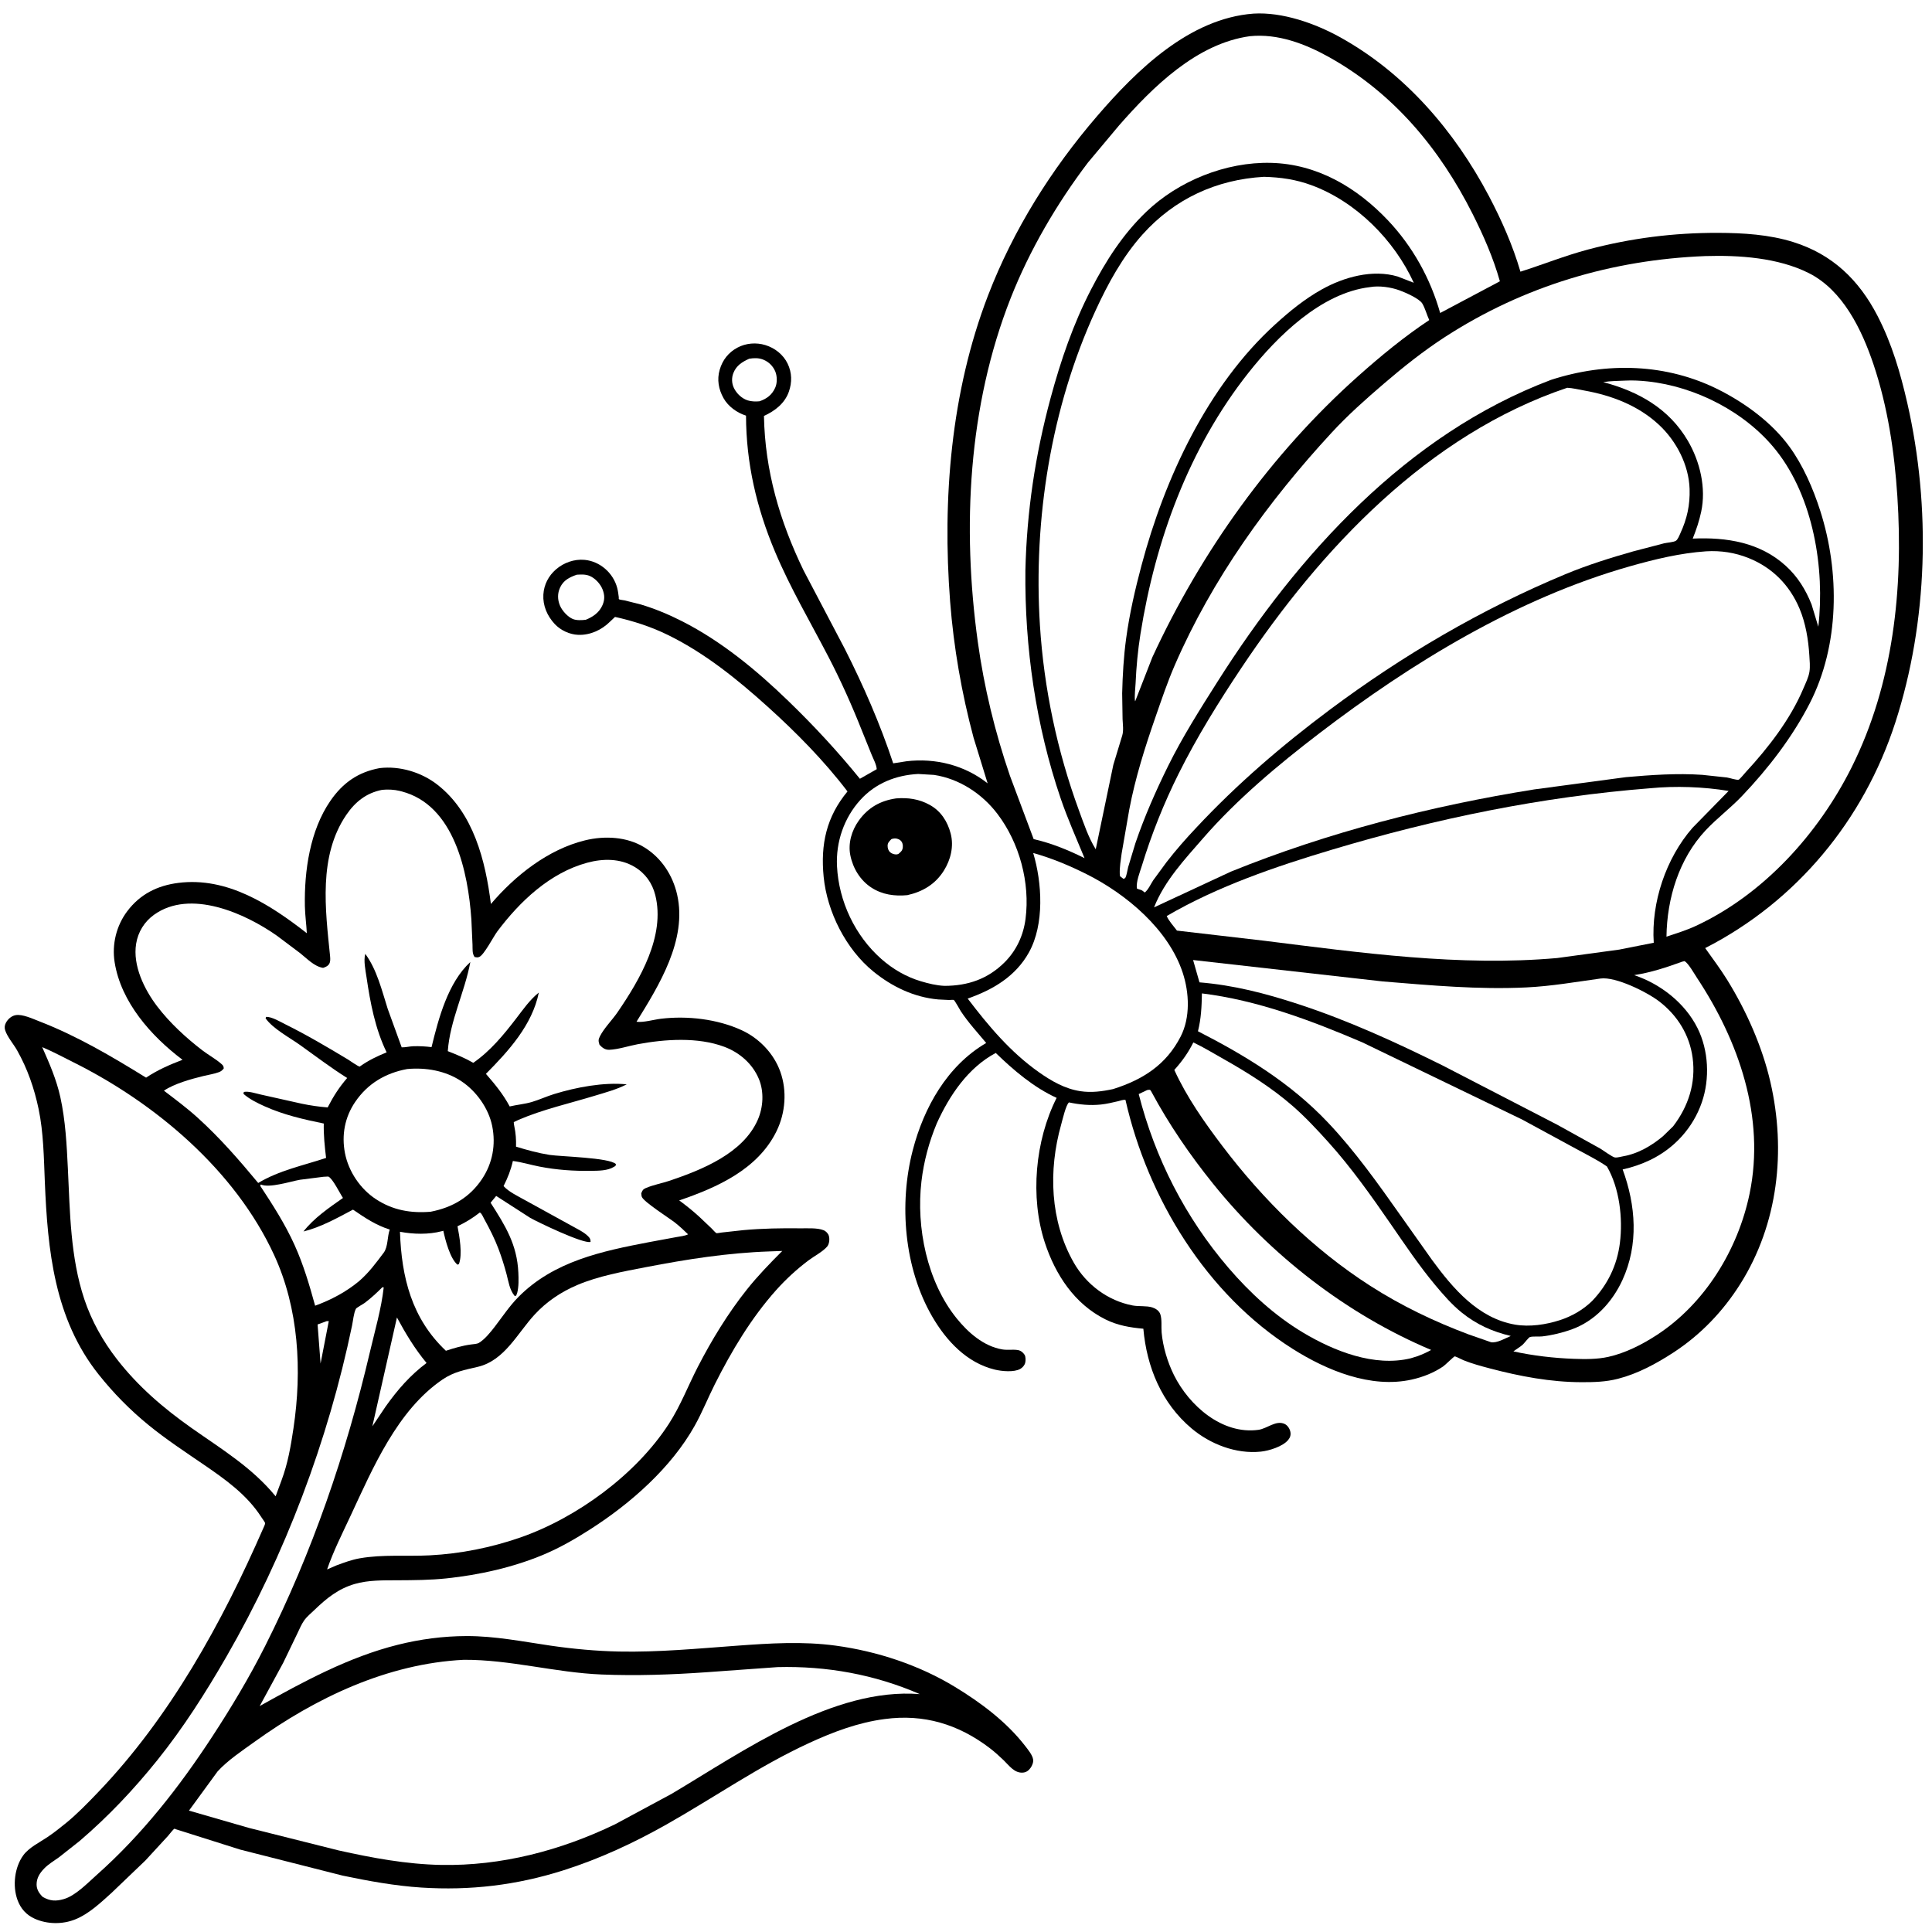 <svg version="1.1" xmlns="http://www.w3.org/2000/svg" style="display: block;" viewBox="0 0 2048 2048" width="1024" height="1024">
<path transform="translate(0,0)" fill="rgb(255,255,255)" d="M -0 -0 L 2048 0 L 2048 2048 L -0 2048 L -0 -0 z"/>
<path transform="translate(0,0)" fill="rgb(0,0,0)" d="M 402.488 814.222 C 423.799 811.694 446.713 818.601 463.59 831.742 C 501.997 861.65 514.609 912.399 520.377 958.272 C 546.097 928.077 580.827 900.516 619.963 890.853 C 640.689 885.735 664.622 886.824 683.127 898.287 C 701.279 909.53 713.188 927.873 717.839 948.552 C 728.574 996.283 698.674 1044.44 674.718 1083.09 C 681.909 1084.12 693.111 1080.82 700.565 1079.92 C 728.628 1076.54 760.456 1080.21 786.215 1092.07 C 804.702 1100.57 820.222 1116.7 827.125 1135.93 C 834.436 1156.3 832.65 1179.59 823.215 1198.97 C 803.499 1239.47 760.221 1258.78 719.996 1272.48 C 727.404 1277.95 734.451 1283.58 741.248 1289.8 L 754.55 1302.43 C 755.717 1303.55 758.163 1306.56 759.489 1307.21 C 759.915 1307.42 764.453 1306.59 765.119 1306.51 L 787.971 1304 C 808.113 1302.15 828.565 1301.84 848.775 1302.08 C 855.972 1302.16 866.378 1301.42 873 1304.06 C 875.548 1305.07 877.891 1307.51 878.646 1310.16 C 879.641 1313.66 879.11 1318.85 876.656 1321.61 C 871.713 1327.16 863.025 1331.56 857 1336.09 C 844.699 1345.36 833.143 1355.97 822.87 1367.44 C 796.442 1396.96 775.454 1432.14 757.734 1467.38 C 750.418 1481.93 744.359 1497.16 736.402 1511.38 C 711.488 1555.87 668.542 1593.66 626.033 1620.91 C 610.208 1631.06 593.649 1640.64 576.291 1647.92 C 543.837 1661.54 508.302 1669.46 473.371 1673.15 C 455.902 1674.99 438.859 1675.07 421.312 1675.16 C 406.387 1675.23 390.459 1674.87 376 1679.08 C 358.683 1684.12 346.367 1694.08 333.575 1706.37 C 329.918 1709.89 325.264 1713.68 322.348 1717.83 C 319.429 1721.98 317.421 1727.04 315.19 1731.58 L 300.211 1762.65 L 275.288 1808.49 C 321.807 1782.52 369.728 1756.48 421.793 1743.5 C 445.648 1737.55 469.907 1734.36 494.5 1734.29 C 524.701 1734.21 554.094 1740.14 583.838 1744.48 C 607.396 1747.92 632.35 1750.21 656.149 1750.7 C 697.736 1751.55 739.659 1747.55 781.109 1744.52 C 816.04 1741.96 850.969 1739.7 885.83 1744.44 C 929.92 1750.44 974.028 1764.98 1012.14 1788.1 C 1039.58 1804.74 1067.04 1825.26 1086.78 1850.86 C 1089.65 1854.58 1094.34 1860.25 1095.12 1864.9 C 1095.65 1868.05 1094.22 1871.54 1092.41 1874.06 C 1090.43 1876.81 1088.04 1878.66 1084.6 1879.01 C 1075.39 1879.95 1069.7 1871.48 1063.73 1865.77 C 1059.04 1861.28 1054.3 1856.98 1049.13 1853.04 C 1015.96 1827.73 979.218 1816.66 937.766 1822.27 C 909.671 1825.92 883.281 1835.89 857.663 1847.69 C 804.803 1872.02 757.454 1905.19 706.97 1933.75 C 671.82 1953.63 635.405 1970.54 596.85 1982.75 C 547.45 1998.41 498.308 2004.21 446.712 2000.89 C 418.79 1999.1 390.647 1993.95 363.284 1988.24 L 254.703 1960.68 L 186.059 1938.97 C 185.666 1938.83 185.275 1938.42 184.88 1938.55 C 183.756 1938.93 179.05 1945.08 177.998 1946.25 L 154.129 1972.19 L 118.397 2006.39 C 106.771 2016.87 94.232 2028.89 79.474 2034.74 C 66.114 2040.04 50.149 2039.83 37 2034.02 C 27.928 2030 21.849 2023.19 18.5 2013.9 C 13.18 1999.14 15.347 1979.53 24.674 1966.71 C 30.657 1958.49 41.764 1953.14 50.165 1947.49 C 56.856 1943 63.303 1937.93 69.558 1932.84 C 81.898 1922.82 93.026 1911.26 104.009 1899.8 C 180.098 1820.41 235.337 1720.24 279.063 1620.05 C 279.564 1618.9 281.067 1615.89 281.041 1614.66 C 281.022 1613.76 277.592 1609.11 276.978 1608.16 C 261.873 1584.59 239.13 1568.41 216.39 1552.84 C 196.513 1539.24 176.182 1525.89 157.5 1510.65 C 137.784 1494.57 120.369 1476.85 104.538 1456.97 C 57.586 1398.02 50.495 1325.2 47.522 1252.8 C 46.477 1227.36 46.15 1200.48 40.906 1175.5 C 36.312 1153.63 29.166 1132.97 18.146 1113.44 C 14.309 1106.64 7.916 1099.47 5.5 1092.19 C 4.57 1089.38 4.907 1086.69 6.31 1084.11 C 8.403 1080.26 12.06 1076.96 16.453 1076.12 C 23.651 1074.74 34.802 1079.99 41.436 1082.56 C 81.713 1098.14 118.246 1119.74 154.851 1142.34 C 167.123 1134.14 179.731 1128.7 193.482 1123.42 C 160.322 1098.45 128.187 1062.36 121.5 1019.9 C 118.524 1001 123.332 981.256 134.9 965.91 C 148.511 947.854 166.853 938.72 189.009 935.907 C 240.859 929.324 286.398 958.964 325.244 989.242 C 324.794 979.657 323.369 970.167 323.185 960.544 C 322.469 923.176 328.563 880.387 350.187 848.969 C 363.368 829.819 379.634 818.405 402.488 814.222 z"/>
<path transform="translate(0,0)" fill="rgb(255,255,255)" d="M 346.19 1400.5 L 348.532 1400.42 L 339.808 1445.4 L 336.658 1403.98 L 346.19 1400.5 z"/>
<path transform="translate(0,0)" fill="rgb(255,255,255)" d="M 420.773 1396.57 C 430.063 1413.8 439.63 1429.68 452.164 1444.81 C 434.677 1457.94 421.461 1473.17 408.822 1490.92 L 394.711 1511.98 L 420.773 1396.57 z"/>
<path transform="translate(0,0)" fill="rgb(255,255,255)" d="M 342.988 1247.42 L 348 1247.18 C 352.576 1249.06 360.236 1264.97 363.555 1269.89 C 348.854 1280.22 332.768 1291.16 321.697 1305.42 C 339.897 1300.97 357.674 1291.03 374.17 1282.27 C 387.079 1291.02 398.209 1298.66 413.154 1303.38 C 410.433 1310.96 411.425 1321.69 406.72 1327.95 C 398.43 1338.98 391.194 1348.87 380.699 1358.02 C 366.866 1369.53 350.903 1377.95 334.049 1384.1 C 327.974 1362.08 321.731 1340.79 312.307 1319.89 C 302.347 1297.8 289.13 1277.19 275.823 1257 L 276.5 1255.6 C 285.53 1259.72 308.141 1252.33 317.925 1250.61 L 342.988 1247.42 z"/>
<path transform="translate(0,0)" fill="rgb(255,255,255)" d="M 431.62 1133.22 C 451.54 1131.4 472.246 1134.96 489.161 1146.2 C 504.998 1156.73 517.984 1175 521.749 1193.65 C 525.741 1213.42 522.142 1233.12 510.896 1249.9 C 497.768 1269.49 479.289 1280.05 456.518 1284.49 C 435.483 1286.23 416.45 1282.93 398.548 1271.21 C 381.946 1260.35 369.532 1241.96 365.707 1222.5 C 361.935 1203.31 365.463 1184.33 376.511 1168.09 C 389.774 1148.58 408.678 1137.48 431.62 1133.22 z"/>
<path transform="translate(0,0)" fill="rgb(255,255,255)" d="M 405.337 1364.5 L 406.764 1364.69 C 404.227 1387.45 397.396 1410.7 392.16 1433.04 C 366.888 1540.84 330.88 1646.03 280.979 1745 C 264.364 1777.95 245.157 1810.03 224.979 1840.89 C 189.95 1894.48 150.627 1944.74 102.616 1987.41 C 93 1995.95 80.157 2009.45 67.809 2013.06 C 59.257 2015.56 53.18 2015.29 45.298 2010.83 C 41.559 2007.13 38.759 2002.95 38.794 1997.52 C 38.837 1990.7 42.153 1985.55 46.766 1980.77 C 51.333 1976.03 57.17 1972.6 62.5 1968.81 L 84.524 1951.43 C 114.875 1925.44 141.829 1896.9 166.829 1865.78 C 194.41 1831.44 218.108 1794.15 240.062 1756.06 C 302.242 1648.17 347.828 1527.18 373.17 1405.27 C 374.221 1400.22 374.969 1391.96 377.237 1387.43 C 377.873 1386.16 384.999 1382.36 386.684 1381.09 C 393.377 1376.02 399.413 1370.43 405.337 1364.5 z"/>
<path transform="translate(0,0)" fill="rgb(255,255,255)" d="M 44.738 1110.01 C 55.82 1114.62 66.633 1120.49 77.385 1125.84 C 164.664 1169.3 248.978 1240.34 290.516 1330.23 C 316.794 1387.1 320.272 1452.74 311.094 1514 C 308.204 1533.29 305.247 1550.86 298.418 1569.27 L 292.183 1586.14 C 266.96 1555.41 234.982 1536.25 202.96 1513.68 C 173.28 1492.75 146.336 1469.67 123.957 1440.83 C 109.044 1421.6 97.024 1400.17 89.325 1377.05 C 74.591 1332.81 74.179 1285.01 71.956 1238.9 C 70.737 1213.6 69.413 1187.82 63.958 1163 C 59.86 1144.35 52.426 1127.38 44.738 1110.01 z"/>
<path transform="translate(0,0)" fill="rgb(255,255,255)" d="M 815.477 1326.57 L 829.244 1326.07 C 816.244 1339.07 803.254 1352.48 791.788 1366.86 C 771.763 1391.98 754.311 1420.59 739.629 1449.15 C 729.348 1469.14 721.354 1490.16 709.137 1509.12 C 674.417 1563.01 611.213 1609.15 551.243 1629.92 C 520.533 1640.56 488.11 1647.04 455.63 1648.72 C 430.857 1650.01 405.882 1647.56 381.303 1651.88 C 372.811 1653.37 364.647 1656.42 356.592 1659.4 L 346.723 1663.67 C 353.47 1644.12 362.913 1625.48 371.651 1606.75 C 395.329 1555.98 421.199 1494.96 468.962 1462.42 C 481.18 1454.09 492.483 1452.21 506.5 1448.9 C 534.866 1442.2 548.381 1413.4 566.755 1393.47 C 579.414 1379.75 594.619 1369.56 611.773 1362.24 C 634.363 1352.61 660.491 1347.9 684.537 1343.26 C 728.103 1334.87 771.054 1328.1 815.477 1326.57 z"/>
<path transform="translate(0,0)" fill="rgb(255,255,255)" d="M 491.697 1759.46 C 540.93 1759.2 588.621 1773.06 637.736 1775.04 C 674.765 1776.53 712.05 1775.24 749 1772.63 L 824.228 1767.21 C 876.367 1765.88 927.118 1775.01 975.037 1795.84 C 883.161 1788.52 787.604 1856.59 712.016 1901.5 L 651.711 1933.97 C 594.304 1961.6 531.488 1978.14 467.5 1976.9 C 430.786 1976.19 394.607 1969.47 358.869 1961.5 L 263.774 1937.64 L 200.323 1919.33 L 230.66 1877.77 C 241.437 1865.95 256.781 1855.79 269.824 1846.4 C 334.743 1799.65 410.835 1763.45 491.697 1759.46 z"/>
<path transform="translate(0,0)" fill="rgb(255,255,255)" d="M 405.045 837.271 C 411.075 836.659 417.859 836.957 423.738 838.414 L 425.5 838.875 C 481.784 853.292 496.192 924.937 499.671 974.492 L 500.88 1001.5 C 501.061 1006.12 500.386 1010.71 503.129 1014.5 C 505.24 1014.81 505.967 1015.2 508 1014.4 C 513.071 1012.4 523.163 992.711 527.08 987.482 C 551.042 955.498 582.949 925.203 622.513 914.507 C 639.186 909.999 657.334 909.841 672.566 918.869 C 683.962 925.624 691.436 936.085 694.634 948.863 C 705.487 992.218 678.146 1038.64 654.595 1073.06 C 648.925 1081.35 640.403 1089.72 635.955 1098.5 C 634.013 1102.33 634.334 1103.65 635.5 1107.49 C 638.439 1110.63 641.34 1112.98 645.912 1112.81 C 655.321 1112.46 666.673 1108.65 676.03 1106.91 C 704.956 1101.52 739.64 1099.15 767.689 1109.61 C 783.95 1115.67 797.683 1127.56 804.432 1143.73 C 810.089 1157.29 809.077 1173.84 803.228 1187.13 C 787.636 1222.56 744.309 1239.93 710.253 1251.48 C 701.898 1254.31 692.532 1255.96 684.498 1259.42 C 681.437 1260.74 680.894 1262.13 679.749 1265 C 679.95 1266.23 679.925 1267.51 680.353 1268.68 C 682.326 1274.07 709.198 1291.06 715.591 1296.07 C 720.452 1299.88 724.948 1304.17 729.399 1308.44 C 725.9 1310.22 720.964 1310.6 717.103 1311.35 L 688.301 1316.67 C 638.03 1326.27 587.136 1336.98 549.698 1374.69 C 540.256 1384.2 532.758 1395.55 524.629 1406.15 C 520.192 1411.94 513.742 1420.01 507.366 1423.69 C 505.798 1424.6 501.598 1424.91 499.757 1425.14 C 490.267 1426.35 481.761 1428.9 472.679 1431.87 C 436.434 1397.74 425.603 1353.97 423.985 1305.73 C 438.145 1308.41 454.405 1308.82 468.385 1305.1 L 469.94 1304.67 C 472.028 1314.42 477.095 1334.23 485 1340.65 L 486.5 1339.92 C 490.39 1329.43 487.061 1310.73 484.98 1299.9 C 493.67 1295.73 500.991 1291.29 508.584 1285.34 C 510.287 1285.55 512.701 1291.13 513.702 1292.95 C 519.241 1302.99 524.405 1313.21 528.46 1323.95 C 531.734 1332.63 534.568 1341.67 536.958 1350.63 C 539.126 1358.77 540.066 1367.03 545.5 1373.73 L 547.159 1373.5 L 548.3 1370.34 C 549.995 1363.78 549.768 1355.72 549.467 1349 C 548.135 1319.19 535.661 1299.35 520.05 1274.94 L 525.983 1267.75 L 562.141 1291.04 C 569.841 1295.39 618.068 1318.69 626.01 1316.5 C 626.024 1313.7 625.489 1312.61 623.5 1310.57 C 619.077 1306.03 611.636 1302.63 606.173 1299.5 L 556.301 1272.07 C 549.255 1268.1 539.142 1263.35 533.801 1257.27 C 538.305 1248.37 541.461 1240.4 543.671 1230.68 C 553.364 1231.94 562.503 1234.82 572.06 1236.67 C 590.149 1240.17 608.118 1241.43 626.518 1241.14 C 634.335 1241.01 644.062 1241.16 650.875 1236.86 C 652.99 1235.53 652.374 1236.34 652.903 1234 C 646.108 1227.03 594.428 1226.09 582.402 1224.21 C 570.502 1222.34 558.531 1219.03 547.016 1215.51 C 547.207 1207.96 546.751 1201.3 545.187 1193.9 C 544.849 1192.3 544.686 1191.17 544.603 1189.5 L 549.782 1187.04 C 575.596 1175.96 603.561 1169.71 630.405 1161.55 C 641.911 1158.06 653.62 1154.94 664.373 1149.46 C 639.978 1146.99 610.784 1152.54 587.385 1159.74 C 579.341 1162.21 571.647 1165.84 563.607 1168.2 C 556.076 1170.4 547.984 1171.06 540.299 1172.88 C 533.332 1159.8 524.732 1149.44 515.095 1138.33 C 539.147 1114.11 564.217 1086.55 571.176 1052.14 C 561.391 1060.08 554.663 1069.89 547.06 1079.79 C 533.755 1097.1 519.786 1114.12 501.69 1126.64 C 493.083 1121.63 483.917 1117.89 474.671 1114.25 C 477.006 1081.76 492.69 1051.57 498.567 1019.8 C 474.861 1041.6 464.873 1079.58 457.453 1110 C 451.121 1109.2 444.369 1108.81 438 1109.06 C 433.924 1109.21 429.87 1110.34 425.812 1110.23 L 411.017 1069.5 C 404.773 1049.88 399.555 1027.86 387.199 1011.12 C 385.225 1018.41 387.446 1028.52 388.524 1035.86 C 392.514 1063.06 397.73 1090.68 409.851 1115.53 C 399.709 1119.69 391.014 1123.82 382.012 1130.12 C 381.775 1130.29 381.591 1130.62 381.302 1130.62 C 379.697 1130.64 370.729 1124.22 368.839 1123.09 C 346.988 1109.95 325.433 1097.21 302.572 1085.86 C 297.28 1083.24 287.857 1077.55 282 1077.95 L 281.554 1079.5 C 289.221 1090.4 307.058 1099.93 318.08 1107.77 C 334.674 1119.58 350.723 1131.91 368.022 1142.71 C 359.3 1152.87 353.461 1162.04 347.33 1173.91 C 338.065 1173.19 329.072 1171.88 319.97 1169.99 L 276.374 1160.25 C 271.221 1159.11 263.535 1156.48 258.51 1157.5 L 258.054 1159.5 C 264.409 1165.16 272.865 1169.28 280.593 1172.76 C 300.701 1181.81 321.715 1186.57 343.206 1190.99 C 342.953 1203.38 344.19 1215.19 345.665 1227.46 C 321.301 1235.52 295.995 1240.66 273.705 1253.99 C 253.553 1229.67 232.895 1205.94 209.417 1184.72 C 198.102 1174.49 185.881 1165.38 173.759 1156.15 C 185.062 1148.61 202.55 1143.82 215.813 1140.57 C 221.144 1139.27 226.967 1138.44 232.096 1136.52 C 234.417 1135.65 235.736 1134.51 237.22 1132.5 C 236.872 1129.96 236.705 1129.59 234.688 1127.81 C 228.669 1122.48 221.088 1118.44 214.665 1113.52 C 197.201 1100.15 180.005 1084.33 166.64 1066.79 C 153.003 1048.9 140.549 1023.61 144.305 1000.41 C 146.324 987.938 153.039 977.045 163.273 969.702 C 201.741 942.102 259.6 968.065 293.409 991.799 L 318.048 1010.29 C 325.297 1015.97 333.048 1024.54 342.5 1025.98 C 349.536 1023.83 350.606 1020.52 349.888 1013.44 C 344.892 964.211 337.363 907.493 367.057 863.869 C 376.486 850.016 388.354 840.524 405.045 837.271 z"/>
<path transform="translate(0,0)" fill="rgb(0,0,0)" d="M 1328.74 14.431 C 1359.21 12.536 1393.72 24.679 1419.96 39.139 C 1489.13 77.257 1541.78 138.648 1578.3 207.816 C 1591.75 233.304 1603.63 260.283 1611.73 287.988 C 1635.77 280.374 1658.94 271.007 1683.41 264.5 C 1728.77 252.437 1774.35 246.693 1821.2 246.838 C 1847.81 246.92 1875.39 248.596 1900.94 256.591 C 1942.47 269.587 1970.62 296.819 1990.28 334.888 C 2005.51 364.382 2014.58 395.474 2021.91 427.69 C 2046.88 537.342 2043.81 658.918 2009.09 766 C 1975.53 869.488 1904.37 955.513 1807.56 1005.01 C 1815.55 1016.28 1823.71 1027.06 1831 1038.86 C 1851.3 1071.74 1868.05 1109.39 1876.73 1147.18 C 1893.39 1219.77 1884.94 1297.21 1844.85 1360.95 C 1826.61 1389.96 1802.82 1414.88 1774.06 1433.63 C 1755.78 1445.54 1736.19 1456.19 1714.93 1461.62 C 1702.14 1464.88 1689.83 1465.2 1676.71 1465.18 C 1643.63 1465.14 1611.17 1458.96 1579.28 1450.57 C 1569.91 1448.11 1560.51 1445.56 1551.5 1441.96 C 1550.3 1441.48 1542.78 1437.69 1542.09 1437.81 C 1540.97 1438.01 1532.05 1446.96 1529.78 1448.5 C 1519.78 1455.29 1508.33 1459.76 1496.56 1462.39 C 1453.13 1472.09 1406.41 1452.69 1370.19 1429.8 C 1278.86 1372.06 1216.63 1269.98 1193.05 1165.96 C 1190.78 1165.5 1187.61 1166.78 1185.34 1167.31 C 1179.32 1168.71 1173.22 1170.19 1167.06 1170.84 C 1155.57 1172.05 1144.41 1170.96 1133.16 1168.6 C 1129.96 1170.98 1126.17 1187.5 1124.85 1192.2 C 1111.23 1240.51 1113.03 1294.26 1138.28 1338.5 C 1151.53 1361.71 1174.33 1378.82 1200.65 1383.85 C 1207.45 1385.14 1215.03 1383.93 1221.5 1385.93 C 1224.99 1387.01 1228.68 1389.44 1229.95 1393.04 C 1231.9 1398.6 1230.85 1406.56 1231.38 1412.5 C 1232.7 1427.61 1237.71 1444.1 1244.43 1457.63 C 1260.48 1489.94 1295.51 1520.97 1334 1515.68 C 1343.16 1514.43 1352.62 1505.11 1361.82 1509.47 C 1364.92 1510.94 1367.19 1514.52 1367.85 1517.81 C 1368.52 1521.11 1367.63 1523.83 1365.56 1526.37 C 1359.91 1533.32 1345.4 1537.86 1336.55 1538.78 C 1310.33 1541.52 1283.03 1530.95 1263.1 1514.18 C 1231.35 1487.46 1215.57 1449.09 1212 1408.5 C 1197.87 1407.24 1184.7 1405.02 1171.83 1398.62 C 1139.09 1382.35 1118.73 1351.2 1107.6 1317.3 C 1091.76 1269.03 1097.25 1209 1120.07 1163.77 C 1096.02 1152.9 1074.39 1134.47 1055.55 1116.19 C 1026.12 1131.8 1006.42 1161.31 993.009 1190.87 C 984.807 1210.56 979.257 1231.12 976.775 1252.3 C 971.049 1301.15 982.702 1358.61 1014.08 1397.49 C 1026.29 1412.62 1042.63 1427.05 1062.4 1430.43 C 1067.79 1431.35 1073.46 1430.28 1078.84 1431.1 C 1081.85 1431.56 1084.44 1433.54 1086.05 1436.07 C 1087.39 1438.18 1087.36 1442.26 1086.76 1444.61 C 1086.06 1447.32 1083.98 1449.7 1081.58 1451.08 C 1074.91 1454.91 1061.76 1453.59 1054.5 1451.83 C 1024.81 1444.64 1003.16 1421.34 988.296 1395.79 C 958.386 1344.39 952.764 1276.19 967.584 1219.17 C 979.342 1173.93 1004.09 1129.74 1045.42 1105.6 C 1036.28 1094.62 1026.36 1083.9 1018.5 1071.94 C 1017.43 1070.31 1012.07 1060.44 1011 1059.97 C 1010.41 1059.72 1006.89 1060.04 1006.04 1060.04 L 994.589 1059.47 C 968.92 1057.16 945.556 1045.95 925.723 1029.79 C 896.696 1006.15 876.767 966.604 873.108 929.497 C 869.7 894.925 876.053 865.88 898.376 838.967 C 873.636 806.442 843.829 776.216 813.5 748.888 C 781.494 720.049 747.418 692.48 708.549 673.349 C 690.428 664.43 671.616 658.304 651.936 653.972 L 646.44 659.175 C 637.666 667.868 625.506 673.418 613 672.959 C 603.741 672.619 594.102 668.088 587.861 661.299 C 580.009 652.756 575.327 641.963 575.991 630.293 C 576.591 619.752 581.464 610.373 589.451 603.49 C 597.659 596.416 608.755 592.48 619.627 593.467 C 636.09 594.961 650.134 607.483 654.273 623.263 C 655.12 626.493 655.522 629.895 655.95 633.203 C 656.039 633.888 655.643 634.86 656.206 635.261 C 656.94 635.783 661.032 636.223 662.128 636.45 L 679.244 640.754 C 694.311 645.289 709.053 651.422 723.066 658.555 C 765.157 679.979 802.08 710.587 835.842 743.257 C 862.916 769.456 887.757 796.271 911.535 825.529 L 929.374 815.362 C 929.089 810.589 925.877 804.658 924.031 800.19 L 913.518 774.15 C 902.911 747.411 891.315 721.527 878.045 696 C 858.872 659.116 837.632 623.117 821.5 584.726 C 801.946 538.191 790.956 491.08 790.805 440.591 C 781.277 437.583 771.901 430.892 766.987 422.086 C 761.723 412.655 759.87 402.445 762.893 392 C 765.894 381.631 772.183 373.599 781.694 368.51 C 790.725 363.677 801.576 362.825 811.33 365.812 C 821.426 368.904 830.304 375.888 834.934 385.5 C 839.556 395.098 839.701 405.287 836.221 415.219 C 831.853 427.688 821.39 435.623 809.826 440.922 C 810.871 498.883 826.571 552.523 851.75 604.539 L 895.53 687.825 C 915.346 726.983 933.036 767.507 946.835 809.172 L 960.874 806.972 C 991.542 803.327 1022.57 811.098 1046.93 830.384 L 1032.01 781.941 C 1019.44 735.07 1010.9 686.124 1007.17 637.724 C 998.804 529.029 1008.01 415.547 1047.38 313.157 C 1074.11 243.666 1114.38 179.567 1162.86 123.21 C 1205.05 74.15 1260.84 19.557 1328.74 14.431 z"/>
<path transform="translate(0,0)" fill="rgb(255,255,255)" d="M 794.184 380.269 C 799.284 379.415 804.294 379.286 809.171 381.266 C 814.862 383.576 819.461 388.056 821.815 393.759 C 823.93 398.883 823.996 406.092 821.68 411.14 C 818.198 418.729 812.821 422.68 805.144 425.366 C 801.158 425.777 796.436 425.665 792.584 424.423 C 786.327 422.407 780.993 417.298 778.081 411.5 C 775.608 406.576 775.386 400.555 777.402 395.457 C 780.593 387.39 786.714 383.661 794.184 380.269 z"/>
<path transform="translate(0,0)" fill="rgb(255,255,255)" d="M 611.368 609.216 C 616.162 608.947 620.785 608.648 625.295 610.594 C 630.947 613.033 636.396 618.926 638.669 624.641 C 640.995 630.491 641.202 635.509 638.751 641.267 C 635.343 649.273 628.713 653.824 620.922 656.991 C 616.612 657.47 611.202 657.844 607.131 656.14 C 601.767 653.894 595.89 647.365 593.642 642.068 C 590.926 635.671 590.801 629.017 593.77 622.701 C 597.422 614.932 603.772 611.942 611.368 609.216 z"/>
<path transform="translate(0,0)" fill="rgb(255,255,255)" d="M 1216.05 1155.5 C 1219.34 1154.92 1219.32 1155.03 1220.84 1157.85 C 1239.33 1192.2 1261.34 1224.29 1285.79 1254.66 C 1346.73 1330.35 1427.44 1393.22 1517.08 1431.01 C 1512.39 1433.71 1507.74 1435.67 1502.7 1437.59 L 1495.5 1439.82 C 1456.85 1449.31 1413.84 1432.11 1381.16 1412.52 C 1351.28 1394.61 1324.89 1370.37 1302.27 1344 C 1256.55 1290.71 1224.4 1227.79 1207.09 1159.76 L 1216.05 1155.5 z"/>
<path transform="translate(0,0)" fill="rgb(255,255,255)" d="M 1723.12 403.451 C 1730.64 403.023 1738.85 403.505 1746.35 404.299 C 1797.63 409.725 1850.86 437.08 1882.98 477.735 C 1922.2 527.398 1934.6 602.596 1927.48 664.333 L 1920.34 640.753 C 1914.14 625.105 1905.65 611.382 1893.15 599.953 C 1865.72 574.882 1830.19 569.295 1794.35 570.935 C 1798.14 561.507 1801.2 552.432 1803.32 542.5 C 1808.73 517.248 1802.1 489.296 1789.21 467.263 C 1769.19 433.046 1736.84 414.983 1699.5 405.061 C 1707.21 403.784 1715.31 403.807 1723.12 403.451 z"/>
<path transform="translate(0,0)" fill="rgb(255,255,255)" d="M 1265 1105.03 C 1275.92 1110.21 1286.33 1116.57 1296.85 1122.5 C 1322.44 1136.94 1348.19 1153.11 1370.39 1172.48 C 1383.85 1184.23 1396.32 1197.64 1408.28 1210.91 C 1432.45 1237.72 1453.86 1268.02 1474.33 1297.69 C 1489.46 1319.61 1504.26 1341.69 1521.34 1362.16 C 1529.91 1372.42 1539.04 1382.97 1549.49 1391.38 C 1565.18 1404.01 1581.98 1411.61 1601.48 1416.15 C 1595.75 1418.66 1586.67 1423.99 1580.5 1422.79 L 1556.93 1414.58 C 1520.37 1400.9 1485.38 1384.11 1452.49 1363.01 C 1392.04 1324.25 1339.09 1271.95 1295.81 1214.86 C 1276.7 1189.64 1257.98 1163.06 1244.82 1134.18 C 1253.13 1124.91 1259.38 1116.19 1265 1105.03 z"/>
<path transform="translate(0,0)" fill="rgb(255,255,255)" d="M 1452.11 304.369 C 1461.85 302.601 1474.31 304.399 1483.57 307.784 C 1489.49 309.947 1504.52 316.458 1507.71 321.765 C 1510.64 326.64 1512.56 333.914 1515.05 339.294 C 1488.49 356.916 1463.3 377.665 1439.53 398.864 C 1347.47 480.965 1273.17 584.934 1221.52 696.751 L 1203.33 743.411 L 1203.09 742.638 C 1202.53 736.938 1203.5 730.142 1203.77 724.378 C 1204.56 706.75 1206.16 689.435 1208.94 672 C 1224.79 572.56 1260.41 474.926 1323.29 395.321 C 1354.14 356.264 1400.63 310.45 1452.11 304.369 z"/>
<path transform="translate(0,0)" fill="rgb(255,255,255)" d="M 1782.93 1019.5 L 1785.53 1018.83 C 1789.45 1020.49 1796.11 1032.39 1798.82 1036.48 C 1843.24 1103.62 1871.37 1184.39 1854.65 1265.29 C 1842.38 1324.63 1807.26 1382.09 1755.9 1415.41 C 1740.54 1425.38 1722.94 1434.31 1704.96 1438.32 C 1693.1 1440.97 1680.46 1440.84 1668.38 1440.41 C 1646.97 1439.64 1625.21 1437.1 1604.27 1432.54 L 1607.1 1430.52 C 1609.52 1428.86 1612.07 1427.26 1614.26 1425.28 C 1615.69 1423.99 1620.45 1417.74 1621.72 1417.35 C 1624.99 1416.33 1630.99 1417.09 1634.71 1416.66 C 1644.99 1415.48 1656.01 1412.82 1665.76 1409.34 C 1690.46 1400.54 1709.02 1380.43 1719.82 1356.95 C 1737.2 1319.2 1734.06 1277.76 1720.08 1239.65 C 1730.08 1237.43 1739.87 1234.16 1749.1 1229.72 C 1774.91 1217.3 1794.69 1195.56 1804.04 1168.46 C 1812.64 1143.52 1811.25 1113.39 1799.37 1089.69 C 1786.07 1063.14 1760.18 1043.01 1732.28 1033.68 C 1750.11 1030.87 1766.07 1025.65 1782.93 1019.5 z"/>
<path transform="translate(0,0)" fill="rgb(255,255,255)" d="M 1095.24 904.221 C 1114.68 909.583 1133.98 917.688 1152 926.739 C 1194.1 947.887 1238.73 985.304 1253.78 1031.28 C 1260.71 1052.46 1261.91 1078.6 1251.51 1098.84 C 1236.05 1128.93 1211.28 1144.56 1179.89 1154.48 C 1168.34 1156.96 1156.91 1158.48 1145.12 1156.68 C 1128.88 1154.19 1114.57 1145.96 1101.36 1136.64 C 1071.12 1115.29 1048.05 1087.78 1025.79 1058.53 C 1052.48 1049.2 1076.6 1035.05 1090.76 1009.5 C 1107.26 979.729 1104.7 935.806 1095.24 904.221 z"/>
<path transform="translate(0,0)" fill="rgb(255,255,255)" d="M 973.295 820.442 L 990.138 821.437 C 1016.94 825.494 1041.09 841.403 1057.3 862.733 C 1080.69 893.488 1092.05 935.687 1087.12 974 C 1084.85 991.596 1077.46 1007.6 1064.82 1020.18 C 1047.12 1037.79 1025.92 1045.02 1001.24 1045.05 C 992.666 1044.68 984.187 1042.58 976 1040.13 C 960.438 1035.48 946.293 1027.2 934.14 1016.45 C 906.29 991.827 889.125 955.364 887.255 918.225 C 885.964 892.565 894.674 867.042 912.017 847.93 C 928.123 830.182 949.782 821.674 973.295 820.442 z"/>
<path transform="translate(0,0)" fill="rgb(0,0,0)" d="M 949.899 846.339 C 962.563 845.341 974.224 846.954 985.48 853.178 C 997.405 859.771 1004.43 870.744 1007.78 883.694 C 1011.25 897.101 1007.81 911.257 1000.59 922.813 C 991.574 937.232 978.241 945.232 961.823 948.902 C 948.425 950.171 935.478 948.449 923.923 941.025 C 911.909 933.307 904.092 920.37 901.356 906.51 C 898.844 893.79 902.871 880.284 910.322 869.898 C 920.238 856.075 933.219 848.746 949.899 846.339 z"/>
<path transform="translate(0,0)" fill="rgb(255,255,255)" d="M 944.925 889.5 L 946.606 889.002 C 949.365 888.374 952.341 889.045 954.5 890.855 C 956.67 892.674 957.337 895.801 956.977 898.5 C 956.537 901.798 954.899 903.071 952.5 905.097 C 951.777 905.407 951.273 905.679 950.438 905.736 C 948.2 905.889 945.396 904.967 943.703 903.5 C 941.646 901.718 940.883 899.14 940.893 896.5 C 940.905 893.247 942.903 891.678 944.925 889.5 z"/>
<path transform="translate(0,0)" fill="rgb(255,255,255)" d="M 1264.74 1017.67 L 1466 1040.39 C 1516.73 1044.52 1566.99 1049.15 1617.99 1046.71 C 1644.71 1045.42 1670.22 1040.89 1696.61 1037.28 C 1712.75 1035.07 1746 1051.67 1758.91 1061.6 C 1778.21 1076.44 1791.04 1097.12 1794.26 1121.36 C 1797.81 1148.1 1789.77 1172.83 1773.55 1193.98 L 1762.85 1204.41 C 1750.86 1214.44 1736.49 1222.94 1720.92 1225.65 C 1718.55 1226.06 1714.42 1227.24 1712.13 1227.02 C 1709.28 1226.75 1699.35 1219.3 1696.41 1217.58 L 1650.84 1192.32 L 1529.1 1129.38 C 1479.22 1104.65 1428.96 1081.64 1375.95 1064.32 C 1341.47 1053.06 1307.73 1044.28 1271.49 1041.33 L 1264.74 1017.67 z"/>
<path transform="translate(0,0)" fill="rgb(255,255,255)" d="M 1274.09 1053.05 C 1332.95 1060.27 1389.76 1081.71 1444 1104.89 L 1613.58 1186.78 L 1670.35 1217.61 C 1681.44 1223.73 1693 1229.29 1703.42 1236.52 C 1716.79 1259.56 1720.42 1291.46 1717.17 1317.5 C 1714.21 1341.22 1704.22 1361.82 1687.75 1379.06 C 1678.15 1388.45 1666.17 1395.35 1653.41 1399.46 C 1638.75 1404.19 1621.41 1406.78 1606.11 1404.17 C 1566.93 1397.49 1540.18 1365.81 1518.01 1335.58 L 1485.01 1289 C 1460.95 1254.89 1436.52 1220.43 1407.79 1190.03 C 1368.2 1148.14 1320.79 1119.26 1269.89 1093.17 C 1273.29 1079.44 1273.81 1067.1 1274.09 1053.05 z"/>
<path transform="translate(0,0)" fill="rgb(255,255,255)" d="M 1749.21 835.574 C 1776.21 832.987 1805.65 834.002 1832.42 838.426 L 1794.15 877.5 C 1765.95 909.815 1750.22 956.723 1753.04 999.35 L 1716.49 1006.61 L 1650.78 1015.55 C 1547.76 1024.76 1442.08 1009.95 1339.9 997.197 L 1247.62 986.474 C 1244.17 981.817 1238.98 976.299 1236.78 971.038 C 1290.6 939.572 1352.43 918.514 1411.99 900.683 C 1522.61 867.559 1634.03 844.652 1749.21 835.574 z"/>
<path transform="translate(0,0)" fill="rgb(255,255,255)" d="M 1661.32 411.056 C 1667.17 411.352 1673.21 412.867 1679 413.895 C 1708.3 419.096 1736.53 429.789 1758.6 450.336 C 1777.03 467.49 1790.23 492.875 1791.04 518.281 C 1791.58 535.321 1788.35 549.982 1781.19 565.457 C 1780.17 567.677 1778.52 572.09 1776.36 573.338 C 1773.84 574.79 1767.06 575.224 1764 575.94 L 1731.32 584.465 C 1707.15 591.318 1682.5 599.048 1659.33 608.695 C 1570.53 645.659 1486.7 694.802 1409.67 752.318 C 1358.84 790.27 1311.31 831.124 1267.98 877.5 C 1256.95 889.171 1246.45 901.157 1236.61 913.85 L 1222.5 933.069 C 1219.83 937.103 1217.28 943.106 1213.5 946.107 C 1211.93 944.826 1210.82 943.736 1208.83 943.179 C 1207.52 942.811 1206.47 942.48 1205.21 941.927 C 1204 935.051 1208.39 924.403 1210.41 917.795 C 1220.66 884.281 1233.76 851.503 1249.4 820.125 C 1268.87 781.091 1291.74 744.244 1315.93 708 C 1400.28 581.643 1513.85 460.652 1661.32 411.056 z"/>
<path transform="translate(0,0)" fill="rgb(255,255,255)" d="M 1339.87 187.439 C 1357.67 187.943 1373.53 190.168 1390.31 196.355 C 1437.41 213.716 1477.9 254.356 1498.66 299.747 L 1481.56 293.105 C 1454.95 285.206 1424.42 293.726 1400.92 306.921 C 1382.79 317.102 1367.3 329.758 1351.98 343.663 C 1280.11 408.871 1234.7 506.829 1210.06 599.265 C 1203.26 624.783 1197.32 650.603 1193.76 676.791 C 1191.14 696.021 1190 715.605 1189.54 735 L 1189.98 762.469 C 1190.23 767.899 1191.2 774.49 1189.61 779.698 L 1180.18 810.753 L 1161.53 900.27 C 1153.77 887.858 1148.82 872.919 1143.77 859.174 C 1120.68 796.324 1106.61 729.774 1102.37 662.91 C 1095.26 550.664 1114.16 431.901 1161.22 329.447 C 1174.42 300.695 1189.94 272.207 1211.19 248.5 C 1245 210.778 1289.49 190.284 1339.87 187.439 z"/>
<path transform="translate(0,0)" fill="rgb(255,255,255)" d="M 1324.96 38.364 C 1354.64 35.359 1383.87 46.533 1409.36 60.827 C 1477.41 98.986 1526.25 157.739 1560.96 226.644 C 1572.51 249.58 1582.98 273.4 1589.94 298.177 L 1526.64 331.79 C 1516.36 295.296 1497.46 261.295 1471.42 233.729 C 1438.37 198.755 1396.39 173.84 1347.25 172.638 C 1299.55 171.472 1249.23 191.7 1214.89 224.7 C 1190.16 248.463 1172.28 276.43 1156.64 306.69 C 1137.62 343.476 1124.46 382.059 1113.67 421.962 C 1097.4 482.2 1088.38 542.38 1086.96 604.78 C 1086.12 686.08 1098.06 769.37 1124.39 846.488 C 1131.71 867.901 1141.01 888.768 1149.65 909.68 C 1132.23 901.023 1114.76 893.839 1095.73 889.518 L 1070.58 822.37 C 1054.7 776.05 1043.18 728.701 1036.48 680.173 C 1019.77 559.163 1026.22 430.522 1071.38 315.969 C 1091.43 265.11 1120.25 215.865 1153.25 172.354 L 1186.14 133.072 C 1222.07 92.063 1268.6 46.09 1324.96 38.364 z"/>
<path transform="translate(0,0)" fill="rgb(255,255,255)" d="M 1808.56 584.415 C 1824.17 583.48 1839.1 585.745 1853.62 591.576 C 1878.77 601.675 1897.14 620.293 1907.63 645.285 C 1914.11 660.754 1916.93 678.063 1917.97 694.731 C 1918.31 700.313 1918.95 706.45 1918.1 712 C 1917.18 718.004 1913.98 724.321 1911.61 729.924 C 1897.81 762.563 1874.56 792.537 1850.63 818.447 C 1849.39 819.797 1844.04 826.335 1843.02 826.527 C 1840.4 827.019 1833.53 824.596 1830.55 824.157 L 1804.4 821.36 C 1777.63 819.526 1750.21 821.472 1723.54 823.815 L 1626.34 836.818 C 1516.96 854.301 1407.42 882.36 1304.67 924.014 L 1223.35 961.843 C 1234.42 933.759 1255.89 910.855 1275.48 888.372 C 1311.39 847.153 1355.08 810.593 1398.44 777.439 C 1496.56 702.415 1608.18 634.222 1727.77 600.308 C 1754.25 592.8 1781.03 586.308 1808.56 584.415 z"/>
<path transform="translate(0,0)" fill="rgb(255,255,255)" d="M 1807.72 271.452 C 1843.52 270.358 1884.82 273.149 1917.29 289.435 C 1953.52 307.599 1973.66 349.597 1985.98 386.249 C 2001.03 431.051 2008.19 478.966 2011.27 526 C 2017.68 623.881 2007.11 724.866 1962.73 813.535 C 1927.62 883.675 1869.53 948.084 1797.7 981.486 C 1787.71 986.133 1776.97 989.441 1766.53 992.921 C 1767.03 952.334 1779.77 910.284 1808.11 880.103 C 1820.16 867.273 1834.39 856.641 1846.6 843.821 C 1874.39 814.649 1899.86 781.611 1918.3 745.737 C 1950.05 683.977 1950.4 606.508 1929.48 541.284 C 1921.96 517.835 1911.42 493.501 1896.88 473.5 C 1878.46 448.171 1850.39 427.578 1822.69 413.5 C 1766.77 385.069 1703.2 383.511 1644.1 402.684 C 1491.22 460.412 1376.1 587.747 1290.5 722.774 C 1272.14 751.729 1253.46 781.199 1238.26 811.949 C 1225.26 838.235 1213.04 866.026 1203.59 893.771 L 1195.89 919.182 C 1195.16 921.887 1194.25 928.422 1192.88 930.5 C 1192.47 931.113 1191.63 931.285 1191.01 931.677 L 1187.25 928.804 L 1186.99 926.079 C 1186.78 919.16 1188.05 911.667 1188.97 904.812 L 1197.07 858.179 C 1203.38 824.757 1213.75 792.081 1224.9 760 C 1231.28 741.664 1237.52 723.086 1245.25 705.267 C 1285.02 613.616 1344.15 531.692 1411.63 458.597 C 1428.66 440.143 1447.53 423.363 1466.57 407.031 C 1487.39 389.182 1508.79 372.082 1531.83 357.161 C 1615.14 303.217 1708.92 275.32 1807.72 271.452 z"/>
</svg>